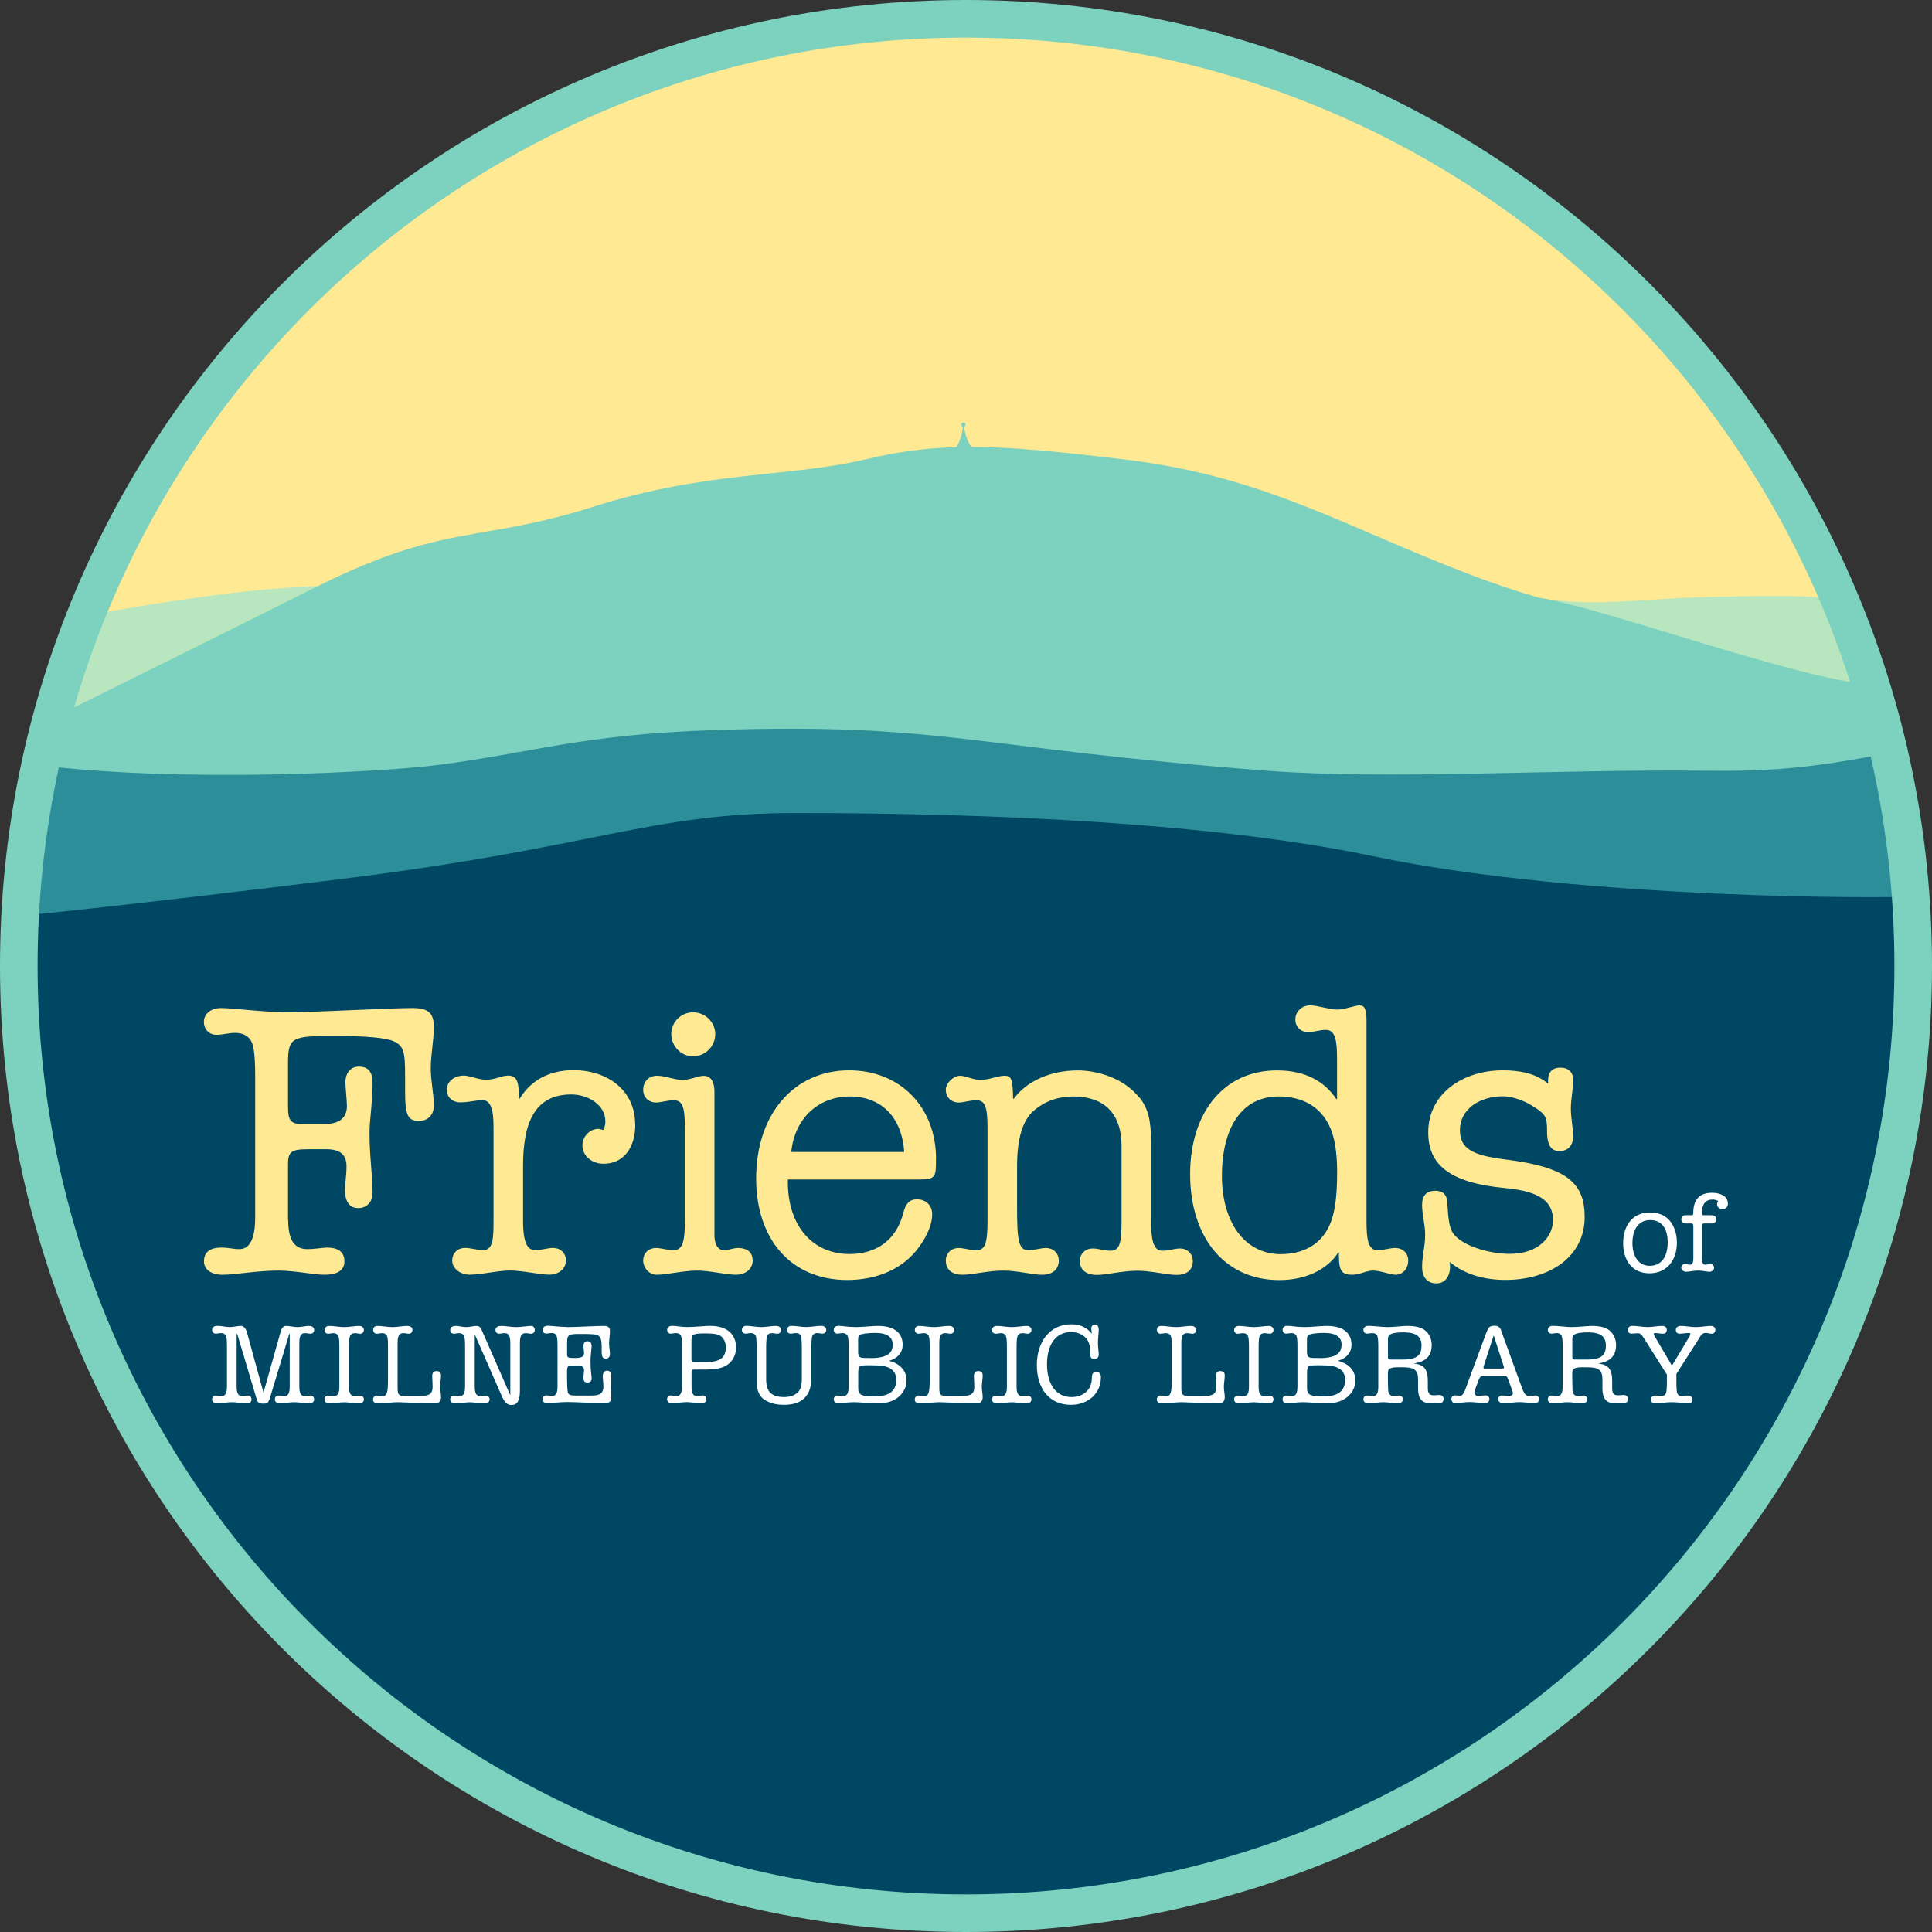 <?xml version="1.0" encoding="UTF-8"?>
<svg data-bbox="1.258 1.89 236.312 235.68" viewBox="0 0 239.46 239.46" xmlns="http://www.w3.org/2000/svg" data-type="ugc">
    <rect x="0" y="0" width="239.46" height="239.46" fill="#333333" stroke="none"/>
    <g>
        <path fill="#ffe993" d="M237.57 119.73c0 65.081-52.759 117.84-117.84 117.84S1.89 184.811 1.89 119.73 54.649 1.89 119.73 1.89s117.84 52.759 117.84 117.84z"/>
        <path d="M10.23 76.38c4.05-.75 10.3-1.84 17.98-2.82 22.36-2.88 67.31-.03 82.89-2.41 21.7-3.31 66.27.08 76.24 2.35 9.36 2.13 14.98.66 25.14.47 3.69-.07 15.51-.43 16.08.75 8.31 17.46 9.2 34.1 8.06 50.75-2.49 36.49-35.29 102.77-97.04 109.49-79.69 8.66-110.9-42.41-127.35-71.74-6.33-11.28-9.1-32.29-9.31-56.08 2.44-10.25 4.88-20.5 7.32-30.76Z" fill="#b8e6bf"/>
        <path d="M190.69 74.07c-3.71-1.06-7.87-2.52-13.84-4.99-13.34-5.53-22.39-10.34-37.63-12.15-8.01-.95-13.78-1.53-18.83-1.53-.05-.08-.1-.15-.15-.24-.49-.85-.68-1.68-.75-2.28.1-.04.19-.12.19-.24 0-.15-.12-.27-.27-.27s-.27.12-.27.27c0 .13.09.22.21.25-.06.61-.22 1.44-.68 2.3-.04.08-.09.15-.14.23-3.82.11-7.33.58-11.23 1.51-9.53 2.27-19.53 1.36-33.82 5.89-14.29 4.53-18.32 1.93-34.37 9.97-16.7 8.37-33.39 16.6-33.39 16.6-.71.32-3.22 16.95-3.38 18.91-1.68 20.08-.01 35.1 7.57 53.82 20.26 57.4 73.04 79.7 126.18 73.72 31.91-3.59 71.76-22.55 92.24-73.37 2.64-6.55 8.31-39.12 7.97-48.34-.5-13.48-2.97-20.5-5.49-29.4-9.29-1.03-32.49-9.49-40.12-10.66Z" fill="#7cd1bf"/>
        <path d="M4.21 94.77c18.39 2.34 43.28.91 49.95.06 12-1.53 17.74-3.8 34.57-4.35 28.22-.91 31.41 2.19 68.17 5.04 15.25 1.18 36.07-.2 54.16.01 7.51.09 12.92-.16 23.31-2.26 2.89 11.8 4.48 31.39-1.44 54.78-10.02 39.57-39.28 73.67-81.87 84.87-47.2 12.41-95.1-6.39-122.63-39.39C9.7 171.08 4.27 146.71 2.42 134.07c-2.74-13.35-.01-25.01 1.81-39.32Z" fill="#2c8e99"/>
        <path d="M2.54 113.51s11.42-1.05 39.89-4.58c31.67-3.93 38.09-8.16 56.22-8.16 24.3 0 51.78 1.21 71.64 5.37 26.1 5.46 64.55 5.16 66.32 4.99.48 10.17.99 46.29-23.21 80.06-13.54 18.9-51.41 51.36-118.88 43.44-25.46-2.99-52.63-26.71-59.07-33.4-18.66-19.39-25.38-39.12-28.21-47.81-4.64-14.25-4.32-31.01-4.71-39.9Z" fill="#004763"/>
        <path d="M28.43 164.49c.43 0 1.09-.15 1.4-.15.4 0 .65.33.78.81l2.05 7.46 2.11-7.5c.12-.45.32-.77.7-.77s.98.15 1.4.15 1.07-.15 1.42-.15c.37 0 .65.17.65.5 0 .26-.18.47-.45.47-.21 0-.41-.07-.65-.07-.39 0-.74.12-.74 1.14v5.49c0 1.03.32 1.17.74 1.17.22 0 .44-.07.65-.07.27 0 .45.21.45.47 0 .33-.28.5-.66.5-.36 0-1.29-.15-1.83-.15s-1.31.15-1.82.15c-.33 0-.56-.22-.56-.5s.18-.47.44-.47c.22 0 .44.07.66.07.33 0 .74-.05.74-1.13v-6.61c-.07-.01-.11.19-.18.44l-2.3 7.62c-.18.61-.48.61-.77.61-.65 0-.73-.16-.89-.7l-2.26-7.58c-.04-.15-.12-.39-.18-.39v6.54c0 1.09.34 1.2.74 1.2.22 0 .44-.07.65-.07.28 0 .45.21.45.47 0 .33-.17.5-.61.5s-1.28-.15-1.83-.15-1.32.15-1.82.15c-.34 0-.62-.17-.62-.5 0-.26.18-.47.44-.47.23 0 .44.07.66.07.37 0 .74-.1.74-1.14v-5.22c0-.63-.06-1.05-.18-1.2-.12-.16-.3-.25-.56-.25-.22 0-.43.07-.66.07-.26 0-.44-.21-.44-.47 0-.33.28-.5.7-.5.39 0 .99.15 1.42.15Z" fill="#ffffff"/>
        <path d="M42.66 164.49c.52 0 1.47-.15 1.83-.15.33 0 .61.17.61.5 0 .26-.18.47-.45.47-.21 0-.43-.07-.65-.07-.26 0-.44.08-.56.25-.12.17-.18.54-.18 1.42v4.97c0 .73.14 1.17.76 1.17.23 0 .45-.07.63-.07.28 0 .45.21.45.47 0 .33-.28.5-.61.5-.5 0-1.28-.15-1.83-.15s-1.33.15-1.82.15c-.34 0-.62-.17-.62-.5 0-.26.18-.47.44-.47.23 0 .44.07.66.07.27 0 .74-.03.74-1.09v-5.13c0-.81-.06-1.18-.18-1.34-.12-.16-.3-.25-.56-.25-.22 0-.43.07-.66.07-.26 0-.44-.21-.44-.47 0-.32.28-.5.61-.5.44 0 1.28.15 1.83.15Z" fill="#ffffff"/>
        <path d="M48.63 164.49c.55 0 1.34-.15 1.83-.15.39 0 .66.18.66.5 0 .26-.18.47-.45.47-.21 0-.43-.07-.65-.07-.43 0-.74.17-.74 1.16v5.64c0 .8.14.99.91.99h1.79c1.13 0 1.64-.19 1.64-1.14 0-.52-.05-1.06-.05-1.32 0-.4.18-.63.5-.63.4 0 .59.14.59.56s-.11.92-.11 1.38.11.85.11 1.28c0 .5-.23.78-.8.78-1.25 0-4.09-.15-4.56-.15-.65 0-1.69.15-2.41.15-.45 0-.65-.19-.65-.47s.19-.5.45-.5c.22 0 .44.1.66.1.63 0 .74-.5.74-2.09v-4.16c0-.96-.07-1.2-.19-1.35-.12-.15-.26-.23-.55-.23-.22 0-.44.07-.66.07-.26 0-.44-.21-.44-.47 0-.32.21-.5.55-.5.48 0 1.28.15 1.83.15Z" fill="#ffffff"/>
        <path d="M57.77 164.49c.39 0 .99-.15 1.28-.15.36 0 .54.23.65.5l3.52 8.04h.03v-6.44c0-1.06-.33-1.2-.74-1.2-.21 0-.44.07-.65.07-.28 0-.45-.21-.45-.47 0-.33.29-.5.73-.5s1.28.15 1.83.15 1.51-.15 1.83-.15.48.22.48.5-.18.47-.44.47c-.22 0-.44-.07-.66-.07-.5 0-.74.23-.74 1.24v5.88c0 1.31-.37 1.78-1.05 1.78-.43 0-.8-.17-1.24-1.2l-3.28-7.49h-.03v6.4c0 .98.28 1.2.76 1.2.21 0 .41-.07.63-.07.28 0 .45.21.45.47 0 .33-.28.5-.73.5s-1.2-.15-1.75-.15c-.44 0-1.35.15-1.68.15-.44 0-.72-.17-.72-.5 0-.26.18-.47.44-.47.23 0 .44.07.66.07.45 0 .74-.19.74-1.17v-5.05c0-.83-.06-1.18-.18-1.34-.12-.16-.3-.25-.56-.25-.23 0-.44.07-.66.07-.26 0-.44-.21-.44-.47 0-.33.28-.5.72-.5.29 0 .85.15 1.24.15Z" fill="#ffffff"/>
        <path d="M70.25 164.49c1.14 0 3.63-.15 4.57-.15.56 0 .78.17.78.67 0 .48-.11 1.01-.11 1.5 0 .45.11.91.11 1.34 0 .34-.23.55-.52.55-.44 0-.51-.36-.51-.89v-.65c0-.65-.07-1.06-.4-1.31-.23-.18-.91-.21-2.08-.21-1.46 0-1.8 0-1.8.99v1.51c0 .39.03.48.89.48.94 0 1.21-.18 1.21-.62 0-.28-.08-.61-.08-.87 0-.33.15-.59.5-.59.37 0 .52.29.52.63 0 .19-.14 1.16-.14 1.79 0 1.49.14 1.75.14 2.22 0 .32-.22.48-.51.48-.39 0-.51-.22-.51-.59 0-.32.08-.62.08-.91 0-.51-.29-.61-1.13-.61-.92 0-.98 0-.98.84 0 1.54.03 2.41.14 2.6.1.18.34.28.83.28h1.94c.72 0 1.6 0 1.6-1.1 0-.39-.08-.94-.08-1.32s.19-.66.52-.66c.39 0 .54.26.54.66 0 .32-.05.91-.05 1.36 0 .4.05.89.05 1.35s-.28.66-.95.66c-.95 0-3.41-.15-4.57-.15-.87 0-1.95.15-2.38.15-.39 0-.61-.17-.61-.5 0-.26.18-.47.44-.47.23 0 .44.07.66.07.27 0 .74 0 .74-1.1v-5.12c0-.91-.07-1.2-.19-1.35-.12-.17-.3-.23-.55-.23-.22 0-.43.07-.66.07-.26 0-.44-.21-.44-.47 0-.32.28-.5.62-.5.45 0 1.47.15 2.37.15Z" fill="#ffffff"/>
        <path d="M84.53 166.82c0-.83-.06-1.18-.18-1.34-.12-.16-.3-.25-.56-.25-.22 0-.44.07-.66.07-.26 0-.44-.21-.44-.47 0-.33.28-.5.66-.5s1.14.15 1.8.15c.94 0 2.37-.15 2.82-.15 2.55 0 3.26 1.42 3.26 2.68 0 .74-.26 1.42-.8 1.93-.56.52-1.35.81-3.07.81h-1.35c-.26 0-.3.15-.3.28v1.6c0 .96.08 1.4.74 1.4.22 0 .44-.07.65-.07.28 0 .45.21.45.47 0 .33-.28.5-.62.5-.32 0-1.31-.15-1.83-.15-.5 0-1.47.15-1.83.15s-.59-.22-.59-.5.18-.47.44-.47c.22 0 .44.07.66.07.36 0 .74-.1.74-1.12v-5.11Zm2.97 2c1.76 0 2.46-.56 2.46-1.83 0-.4-.1-.74-.29-1.03-.4-.59-.87-.69-2.55-.69-.29 0-.61.01-.92.08-.48.1-.5.33-.5 1.05v2.09c0 .21.05.33.32.33h1.47Z" fill="#ffffff"/>
        <path d="M94.3 164.49c.52 0 1.47-.15 1.83-.15.4 0 .67.17.67.5 0 .26-.18.47-.44.47-.23 0-.44-.07-.66-.07-.43 0-.66.21-.69.63-.04.43-.05.78-.05 1.09v4.03c0 .72.17 1.29.5 1.62.41.43 1.14.55 1.69.55.76 0 1.31-.21 1.67-.52.41-.36.56-.96.56-1.73v-3.95c0-.34-.01-.72-.05-1.12s-.26-.61-.69-.61c-.22 0-.43.07-.66.07-.26 0-.44-.21-.44-.47 0-.28.22-.5.55-.5.48 0 1.27.15 1.82.15s1.47-.15 1.83-.15c.39 0 .67.17.67.5 0 .26-.18.47-.45.47-.21 0-.43-.07-.65-.07-.43 0-.65.21-.69.62-.04.41-.06.78-.06 1.1v3.88c0 2.56-1.6 3.29-3.4 3.29-.58 0-1.65-.08-2.49-.69-.51-.37-.89-1.02-.89-2.28v-4.2c0-.37-.01-.74-.05-1.13-.04-.4-.28-.59-.7-.59-.22 0-.43.07-.63.07-.28 0-.45-.21-.45-.47 0-.28.22-.5.54-.5.48 0 1.28.15 1.83.15Z" fill="#ffffff"/>
        <path d="M105.93 164.49c.87 0 2.24-.15 2.89-.15 2.28 0 3.06 1.09 3.06 2.33 0 .95-.59 1.68-1.64 1.98v.03c1.38.37 2.12 1.24 2.12 2.45 0 .78-.39 1.56-1.09 2.09-.62.48-1.42.72-2.56.72-1.05 0-2.02-.15-2.88-.15-.65 0-1.73.15-1.98.15-.37 0-.51-.29-.51-.5 0-.26.17-.47.44-.47.15 0 .43.07.66.07.39 0 .74-.1.74-1.18v-5.04c0-.88-.06-1.18-.18-1.34-.12-.16-.3-.25-.56-.25-.23 0-.44.07-.66.07-.26 0-.44-.21-.44-.47 0-.32.21-.5.61-.5s1.16.15 1.98.15Zm2.01 3.84c2.19 0 2.71-.76 2.71-1.67s-.67-1.45-2.15-1.45c-.89 0-1.76.1-1.97.28-.17.14-.17.41-.17.51v1.47c0 .76.15.85 1.02.85h.55Zm2.45 1.32c-.52-.32-1.05-.43-2.52-.43-.89 0-1.11.01-1.31.15s-.19.7-.19.99v1.69c0 .84.36 1.02 2.09 1.02 2 0 2.63-.87 2.63-2.06 0-.43-.15-1.03-.7-1.36Z" fill="#ffffff"/>
        <path d="M115.77 164.49c.55 0 1.34-.15 1.83-.15.39 0 .66.18.66.5 0 .26-.18.47-.45.47-.21 0-.43-.07-.65-.07-.43 0-.74.17-.74 1.16v5.64c0 .8.14.99.91.99h1.79c1.13 0 1.64-.19 1.64-1.14 0-.52-.05-1.06-.05-1.32 0-.4.18-.63.5-.63.4 0 .59.14.59.56s-.11.92-.11 1.38.11.85.11 1.28c0 .5-.23.78-.8.78-1.25 0-4.09-.15-4.56-.15-.65 0-1.69.15-2.41.15-.45 0-.65-.19-.65-.47s.19-.5.45-.5c.22 0 .44.1.66.1.63 0 .74-.5.74-2.09v-4.16c0-.96-.07-1.2-.19-1.35-.12-.15-.26-.23-.55-.23-.22 0-.44.07-.66.07-.26 0-.44-.21-.44-.47 0-.32.21-.5.55-.5.48 0 1.28.15 1.83.15Z" fill="#ffffff"/>
        <path d="M125.4 164.49c.52 0 1.47-.15 1.83-.15.33 0 .61.17.61.5 0 .26-.18.47-.45.47-.21 0-.43-.07-.65-.07-.26 0-.44.08-.56.25-.12.17-.18.54-.18 1.42v4.97c0 .73.14 1.17.76 1.17.23 0 .45-.07.63-.07.28 0 .45.21.45.47 0 .33-.28.5-.61.5-.5 0-1.28-.15-1.83-.15s-1.33.15-1.82.15c-.34 0-.62-.17-.62-.5 0-.26.18-.47.44-.47.23 0 .44.07.66.07.27 0 .74-.03.74-1.09v-5.13c0-.81-.06-1.18-.18-1.34-.12-.16-.3-.25-.56-.25-.22 0-.43.07-.66.07-.26 0-.44-.21-.44-.47 0-.32.28-.5.61-.5.44 0 1.28.15 1.83.15Z" fill="#ffffff"/>
        <path d="m135.29 165.3.03-.03c-.01-.21-.06-.43-.06-.63 0-.26.17-.47.44-.47.33 0 .48.25.48.62 0 .51-.1 1.1-.1 1.65 0 .59.1 1.03.1 1.43s-.21.55-.52.55c-.44 0-.54-.11-.54-.87 0-.65-.1-.99-.26-1.32-.34-.66-1.13-1.13-2.08-1.13-2.01 0-3.01 1.65-3.01 4.01s1.05 4.05 3.04 4.05c1.31 0 2.52-.77 2.52-2.4 0-.54.18-.7.54-.7.4 0 .58.22.58.65 0 2-1.58 3.41-3.73 3.41-2.66 0-4.21-2.02-4.21-4.93s1.65-5.05 4.24-5.05c1.06 0 1.93.33 2.55 1.16Z" fill="#ffffff"/>
        <path d="M145.77 164.49c.55 0 1.34-.15 1.83-.15.39 0 .66.18.66.5 0 .26-.18.47-.45.47-.21 0-.43-.07-.65-.07-.43 0-.74.17-.74 1.16v5.64c0 .8.14.99.91.99h1.79c1.13 0 1.64-.19 1.64-1.14 0-.52-.05-1.06-.05-1.32 0-.4.18-.63.5-.63.4 0 .59.14.59.56s-.11.92-.11 1.38.11.85.11 1.28c0 .5-.23.78-.8.78-1.25 0-4.09-.15-4.56-.15-.65 0-1.69.15-2.41.15-.45 0-.65-.19-.65-.47s.19-.5.45-.5c.22 0 .44.1.66.1.63 0 .74-.5.74-2.09v-4.16c0-.96-.07-1.2-.19-1.35-.12-.15-.26-.23-.55-.23-.22 0-.44.07-.66.07-.26 0-.44-.21-.44-.47 0-.32.21-.5.55-.5.48 0 1.28.15 1.83.15Z" fill="#ffffff"/>
        <path d="M155.4 164.49c.52 0 1.47-.15 1.83-.15.33 0 .61.17.61.5 0 .26-.18.47-.45.47-.21 0-.43-.07-.65-.07-.26 0-.44.08-.56.25-.12.17-.18.54-.18 1.42v4.97c0 .73.14 1.17.76 1.17.23 0 .45-.07.63-.07.28 0 .45.21.45.47 0 .33-.28.5-.61.5-.5 0-1.28-.15-1.83-.15s-1.33.15-1.82.15c-.34 0-.62-.17-.62-.5 0-.26.18-.47.44-.47.23 0 .44.07.66.07.27 0 .74-.03.74-1.09v-5.13c0-.81-.06-1.18-.18-1.34-.12-.16-.3-.25-.56-.25-.22 0-.43.07-.66.07-.26 0-.44-.21-.44-.47 0-.32.28-.5.61-.5.44 0 1.28.15 1.83.15Z" fill="#ffffff"/>
        <path d="M161.56 164.49c.87 0 2.24-.15 2.89-.15 2.28 0 3.06 1.09 3.06 2.33 0 .95-.59 1.68-1.64 1.98v.03c1.38.37 2.12 1.24 2.12 2.45 0 .78-.39 1.56-1.09 2.09-.62.48-1.42.72-2.56.72-1.05 0-2.02-.15-2.88-.15-.65 0-1.73.15-1.98.15-.37 0-.51-.29-.51-.5 0-.26.17-.47.44-.47.15 0 .43.07.66.07.39 0 .74-.1.74-1.18v-5.04c0-.88-.06-1.18-.18-1.34-.12-.16-.3-.25-.56-.25-.23 0-.44.07-.66.07-.26 0-.44-.21-.44-.47 0-.32.21-.5.61-.5s1.16.15 1.98.15Zm2.01 3.84c2.19 0 2.71-.76 2.71-1.67s-.67-1.45-2.15-1.45c-.89 0-1.76.1-1.97.28-.17.14-.17.41-.17.51v1.47c0 .76.15.85 1.02.85h.55Zm2.45 1.32c-.52-.32-1.05-.43-2.52-.43-.89 0-1.11.01-1.31.15s-.19.7-.19.99v1.69c0 .84.36 1.02 2.09 1.02 2 0 2.63-.87 2.63-2.06 0-.43-.15-1.03-.7-1.36Z" fill="#ffffff"/>
        <path d="M171.83 164.49c.91 0 2.12-.15 2.53-.15 1.25 0 1.97.23 2.42.69.44.44.67 1.03.67 1.68 0 1.28-.66 2.05-2.15 2.27v.03c1.25.15 1.67.76 1.67 2.17v.81c0 .78.18.95.78.95.21 0 .43-.04.63-.04.32 0 .55.17.55.5 0 .28-.21.54-.55.54s-.67-.04-1.23-.04c-.94 0-1.39-.63-1.39-1.79v-1.06c0-.41-.04-.72-.14-.91-.19-.39-.47-.67-1.75-.67h-.74c-1.03 0-1.11.34-1.11.74 0 .78.01 1.49.03 2.02.01.54.26.81.72.81.22 0 .44-.07.65-.07.28 0 .45.21.45.47 0 .33-.28.5-.61.5-.36 0-1.31-.15-1.83-.15-.55 0-1.32.15-1.82.15-.34 0-.62-.17-.62-.5 0-.26.18-.47.44-.47.22 0 .44.07.66.07.36 0 .74-.1.74-1.13v-5.09c0-.8-.06-1.18-.18-1.34-.12-.16-.3-.25-.56-.25-.22 0-.44.07-.66.07-.26 0-.44-.21-.44-.47 0-.32.28-.5.62-.5.56 0 1.67.15 2.2.15Zm2.06 4.02c1.91 0 2.3-.69 2.3-1.75s-.62-1.62-2.22-1.62-1.94.3-1.94.78v2.31c0 .25.12.28.37.28h1.49Z" fill="#ffffff"/>
        <path d="m186.06 164.93 2.49 6.85c.36.98.48 1.25 1.07 1.25.17 0 .61-.07.7-.07.26 0 .44.19.44.47 0 .33-.28.5-.61.5-.19 0-1.32-.15-1.83-.15s-1.64.15-1.84.15c-.5 0-.78-.17-.78-.5 0-.28.19-.47.43-.47s.73.07.94.07c.23 0 .45-.14.45-.37 0-.07-.11-.39-.32-.95-.4-1.13-.41-1.16-.66-1.16h-2.56c-.5 0-.56.1-.74.59-.18.49-.48 1.17-.48 1.44 0 .33.21.44.52.44.23 0 .52-.07.85-.07.29 0 .47.21.47.47 0 .33-.28.5-.59.5-.22 0-1.34-.15-1.84-.15s-1.65.15-1.83.15c-.22 0-.45-.22-.45-.5s.17-.47.45-.47c.26 0 .45.05.61.05.39 0 .54-.43.84-1.25l2.37-6.4c.28-.73.37-1.03 1.06-1.03.48 0 .7.19.85.59Zm-2.06 4.09c-.08.23-.14.44-.14.5 0 .11.1.11.26.11h2.08c.07 0 .21 0 .21-.11 0-.07-.04-.19-.1-.37l-1.16-3.59h-.03l-1.13 3.47Z" fill="#ffffff"/>
        <path d="M194.68 164.49c.91 0 2.12-.15 2.53-.15 1.25 0 1.97.23 2.42.69.44.44.67 1.03.67 1.68 0 1.28-.66 2.05-2.15 2.27v.03c1.25.15 1.67.76 1.67 2.17v.81c0 .78.18.95.78.95.21 0 .43-.04.63-.04.32 0 .55.17.55.5 0 .28-.21.54-.55.54s-.67-.04-1.23-.04c-.94 0-1.39-.63-1.39-1.79v-1.06c0-.41-.04-.72-.14-.91-.19-.39-.47-.67-1.75-.67h-.74c-1.03 0-1.11.34-1.11.74 0 .78.01 1.49.03 2.02.01.54.26.81.72.81.22 0 .44-.07.65-.07.28 0 .45.21.45.47 0 .33-.28.5-.61.5-.36 0-1.31-.15-1.83-.15-.55 0-1.32.15-1.82.15-.34 0-.62-.17-.62-.5 0-.26.18-.47.44-.47.22 0 .44.07.66.07.36 0 .74-.1.74-1.13v-5.09c0-.8-.06-1.18-.18-1.34-.12-.16-.3-.25-.56-.25-.22 0-.44.07-.66.07-.26 0-.44-.21-.44-.47 0-.32.28-.5.62-.5.56 0 1.67.15 2.2.15Zm2.06 4.02c1.91 0 2.3-.69 2.3-1.75s-.62-1.62-2.22-1.62-1.94.3-1.94.78v2.31c0 .25.12.28.37.28h1.49Z" fill="#ffffff"/>
        <path d="M204.15 164.49c.55 0 1.38-.15 1.83-.15.4 0 .61.18.61.5 0 .26-.17.47-.45.47-.37 0-.67-.08-.89-.08s-.29.04-.29.15c0 .05.07.17.18.34l2.09 3.55 2.15-3.59c.05-.1.14-.21.14-.33 0-.11-.1-.12-.33-.12-.33 0-.72.08-1.03.08-.29 0-.45-.21-.45-.47 0-.28.23-.5.63-.5.5 0 1.28.15 1.83.15s1.49-.15 1.83-.15c.39 0 .61.18.61.5 0 .26-.18.47-.44.47s-.56-.1-.77-.1c-.51 0-.67.47-.96.91l-2.66 4.17v1.09c0 .33.01.67.05 1.07.04.39.26.59.69.59.21 0 .43-.07.65-.07.37 0 .61.21.61.5 0 .26-.17.47-.45.47-.45 0-1.32-.15-2.13-.15-.7 0-1.4.15-1.9.15s-.69-.21-.69-.47c0-.33.26-.5.63-.5.22 0 .44.07.66.07.36 0 .61-.19.65-.62.04-.43.05-.74.05-.95v-1.1l-2.81-4.45c-.39-.62-.55-.67-.81-.67s-.5.05-.77.05c-.29 0-.45-.21-.45-.47 0-.28.21-.5.59-.5.44 0 1.28.15 1.83.15Z" fill="#ffffff"/>
        <path d="M206.59 150.94c.85.7 1.25 1.87 1.25 3.08 0 2.23-1.29 3.8-3.4 3.8s-3.26-1.56-3.26-3.76c0-1.2.37-2.23 1.03-2.9.56-.56 1.34-.88 2.24-.88s1.6.22 2.13.66Zm-2.13 5.95c1.45 0 2.24-1.1 2.24-2.92 0-1.43-.55-2.75-2.17-2.75-1.71 0-2.2 1.58-2.2 2.82 0 1.69.76 2.85 2.13 2.85Z" fill="#ffffff"/>
        <path d="M214.17 149.15c0 .44-.28.72-.72.72-.34 0-.63-.28-.63-.61 0-.12.04-.23.14-.36-.18-.19-.45-.22-.72-.22-.83 0-1.29.55-1.29 1.6 0 .33.07.34.19.34h.94c.39 0 .63.12.63.5 0 .34-.22.52-.61.52h-.78c-.32 0-.37.05-.37.23v4.16c0 .4.11.72.4.72.22 0 .45-.08.63-.08.28 0 .47.19.47.45 0 .32-.29.51-.59.51s-.81-.15-1.42-.15c-.48 0-1.1.15-1.45.15s-.61-.25-.61-.51.19-.45.47-.45c.18 0 .41.08.63.08.28 0 .4-.29.4-.73v-3.99c0-.39-.11-.39-.39-.39h-.47c-.5 0-.63-.23-.63-.52s.15-.5.52-.5h.73c.12 0 .23 0 .23-.23 0-1.69.73-2.55 2.34-2.55 1.09 0 1.94.48 1.94 1.31Z" fill="#ffffff"/>
        <path d="M35.72 151.17c0 2.23.57 3.65 2.37 3.65.95 0 1.94-.19 2.47-.19 1.19 0 2.13.43 2.13 1.71 0 1.09-.85 1.66-2.47 1.66-1.33 0-3.7-.52-5.74-.52-2.51 0-5.36.52-6.92.52-1.38 0-2.28-.66-2.28-1.66 0-1.28.95-1.71 2.13-1.71.9 0 1.56.19 2.18.19.52 0 2.04 0 2.04-3.89v-17.45c0-3.18-.24-4.17-.66-4.7-.43-.52-1.04-.76-1.85-.76-.76 0-1.52.24-2.28.24-.95 0-1.57-.71-1.57-1.61 0-1.04.95-1.71 2.13-1.71 1.47 0 5.26.52 8.16.52 4.08 0 12.33-.52 15.6-.52 1.9 0 2.61.62 2.61 2.32s-.38 3.46-.38 5.17c0 1.57.38 3.13.38 4.6 0 1.23-.81 1.9-1.8 1.9-1.33 0-1.76-.52-1.76-3.56v-2.04c0-2.89-.14-3.7-1.42-4.27-.95-.43-3.37-.66-7.3-.66-5.31 0-5.79.14-5.79 3.37v5.07c0 1.52 0 2.47 1.56 2.47h3.04c1.61 0 2.7-.66 2.7-2.23 0-.52-.19-2.56-.19-2.89 0-1.23.66-1.99 1.66-1.99 1.42 0 1.71.95 1.71 2.13 0 2.23-.38 4.51-.38 6.07 0 2.99.38 5.31.38 7.49 0 1.09-.76 1.85-1.76 1.85-1.19 0-1.66-.95-1.66-2.23 0-.76.19-1.94.19-2.94 0-1.47-.81-2.13-2.51-2.13h-2.18c-2.13 0-2.56.28-2.56 1.85v6.88Z" fill="#ffe993"/>
        <path d="M78.74 139.36c0 2.99-1.52 4.88-3.94 4.88-1.47 0-2.61-1-2.61-2.28 0-1.09.9-2.04 1.94-2.04.19 0 .43.09.62.14.24-.43.28-.71.28-1.09 0-1.99-2.09-3.32-4.22-3.32-4.36 0-5.98 3.23-5.98 8.82v6.83c0 1.57.14 3.65 1.47 3.65.81 0 1.61-.28 2.23-.28.95 0 1.61.66 1.61 1.56 0 1.09-.95 1.76-2.09 1.76s-3.32-.52-4.84-.52-3.51.52-4.98.52c-1.19 0-2.18-.76-2.18-1.76 0-.9.66-1.56 1.61-1.56.71 0 1.47.28 2.23.28 1.28 0 1.28-1.61 1.28-3.94v-10.96c0-1.52 0-3.7-1.38-3.7-.71 0-1.61.28-2.75.28-1 0-1.66-.66-1.66-1.57 0-.95.85-1.75 2.13-1.75.62 0 1.85.52 2.75.52 1.04 0 1.99-.52 2.7-.52 1 0 1.33.66 1.33 2.18v.71h.1c1.47-2.42 3.84-3.56 6.69-3.56 4.17 0 7.64 2.47 7.64 6.69Z" fill="#ffe993"/>
        <path d="M84.52 133.86c1 0 1.99-.52 2.7-.52.95 0 1.33.85 1.33 1.94v17.83c0 .95.33 1.85 1.23 1.85.52 0 1.09-.28 1.66-.28 1.33 0 1.85.66 1.85 1.56 0 1.09-.95 1.76-2.09 1.76s-3.27-.52-4.84-.52-3.79.52-4.98.52c-.9 0-1.66-.85-1.66-1.76s.66-1.56 1.61-1.56c.62 0 1.38.28 2.18.28 1.19 0 1.38-1.42 1.38-3.7v-11.24c0-2.56-.19-3.65-1.38-3.65-.81 0-1.57.28-2.18.28-.95 0-1.61-.66-1.61-1.57 0-1.09.76-1.75 1.71-1.75s2.28.52 3.08.52Zm4.13-5.69c0 1.52-1.23 2.75-2.75 2.75s-2.7-1.28-2.7-2.75 1.19-2.7 2.7-2.7 2.75 1.23 2.75 2.7Z" fill="#ffe993"/>
        <path d="M116.01 143.68c0 2.13 0 2.51-2.04 2.51H97.65v.47c.05 5.31 3.08 8.77 7.64 8.77 3.32 0 5.83-1.71 6.69-5.17.28-1.09.76-1.61 1.66-1.61 1.09 0 1.9.71 1.9 1.85s-.52 2.51-1.57 3.98c-2.04 2.89-5.41 4.17-8.96 4.17-7.02 0-11.29-5.12-11.29-12.57 0-8.11 4.79-13.42 11.53-13.42 6.31 0 10.77 4.55 10.77 11Zm-3.94-.9c-.28-4.36-2.89-6.88-6.74-6.88s-6.83 2.66-7.26 6.88h13.99Z" fill="#ffe993"/>
        <path d="M141.2 135.99c1.09 1.33 1.47 2.85 1.47 5.6v9.68c0 2.28.24 3.75 1.38 3.75.81 0 1.57-.28 2.18-.28.95 0 1.61.66 1.61 1.57 0 1.09-.71 1.71-2.04 1.71-1.14 0-3.13-.52-4.84-.52-1.85 0-3.75.52-5.03.52s-2.09-.62-2.09-1.71c0-.9.66-1.57 1.61-1.57.71 0 1.38.28 2.18.28 1.14 0 1.38-.9 1.38-3.7v-9.25c0-4.55-2.66-6.17-5.98-6.17-1.8 0-3.42.52-4.84 1.71s-2.13 3.46-2.13 6.92v5.12c0 3.84.14 5.31 1.38 5.31.76 0 1.57-.28 2.18-.28.95 0 1.61.66 1.61 1.56 0 1.09-.76 1.76-2.09 1.76-1.14 0-3.08-.52-4.79-.52-1.85 0-3.79.52-5.08.52s-2.04-.66-2.04-1.76c0-.9.66-1.56 1.61-1.56.62 0 1.38.28 2.18.28 1.09 0 1.38-.9 1.38-3.7v-11.19c0-2.66-.19-3.7-1.38-3.7-.81 0-1.57.28-2.18.28-.95 0-1.61-.66-1.61-1.57 0-.81.9-1.75 1.8-1.75.62 0 1.61.52 2.51.52 1 0 2.18-.52 2.94-.52.9 0 1.04.43 1.09 2.85h.09c1.57-2.18 4.55-3.51 7.92-3.51 2.42 0 5.69.95 7.59 3.32Z" fill="#ffe993"/>
        <path d="M165.72 125.13c.95 0 2.23-.52 2.8-.52.62 0 .85.52.85 1.85v24.85c0 2.28.19 3.65 1.38 3.65.76 0 1.47-.28 2.18-.28.95 0 1.61.66 1.61 1.56 0 1.09-.76 1.76-1.57 1.76-.62 0-1.9-.52-2.8-.52-.81 0-1.66.52-2.56.52-1.33 0-1.66-.52-1.66-2.37v-.38h-.09c-1.47 2.28-4.27 3.41-7.3 3.41-6.74 0-11.05-5.26-11.05-13.14 0-7.45 4.03-12.85 10.77-12.85 3.46 0 5.88 1.33 7.35 3.56h.09v-4.93c0-2.28-.19-3.65-1.38-3.65-.81 0-1.57.28-2.18.28-.95 0-1.61-.66-1.61-1.57 0-.95.76-1.75 1.85-1.75.9 0 2.37.52 3.32.52Zm-6.92 30.31c1.94 0 4.41-.66 5.74-3.08.9-1.66 1.19-3.8 1.19-7.16 0-1.8-.19-3.42-.57-4.65-1.09-3.42-3.79-4.65-6.69-4.65-4.51 0-7.02 3.79-7.02 9.87 0 5.5 2.66 9.68 7.35 9.68Z" fill="#ffe993"/>
        <path d="M194.98 133.95c0 1.09-.28 2.28-.28 3.46s.28 2.37.28 3.46-.62 1.8-1.71 1.8c-.9 0-1.52-.57-1.52-2.42 0-.57 0-1.42-.28-1.9-.38-.62-1.38-1.19-1.94-1.52-1.42-.76-2.61-.95-3.27-.95-2.89 0-5.31 1.61-5.31 4.17 0 2.23 1.38 3.13 5.55 3.65 7.78.95 9.91 2.94 9.91 7.16 0 4.89-4.32 7.78-9.82 7.78-2.51 0-4.98-.62-6.92-2.23.05.14.05.38.05.62 0 1.28-.71 2.04-1.66 2.04-1.28 0-1.8-.9-1.8-2.04 0-1.28.38-2.61.38-3.94s-.38-2.56-.38-3.75.57-1.75 1.66-1.75c.9 0 1.42.47 1.47 1.47.1 1.75.19 3.04.71 3.79 1.04 1.52 4.41 2.56 7.02 2.56 3.65 0 5.36-2.18 5.36-4.17 0-2.13-1.33-3.56-5.88-3.98-7.16-.66-9.58-3.04-9.58-6.92 0-4.74 4.22-7.68 9.25-7.68 1.94 0 4.08.33 5.6 1.66v-.38c0-.95.43-1.61 1.52-1.61 1 0 1.61.52 1.61 1.61Z" fill="#ffe993"/>
        <path fill="none" stroke="#7cd1bf" stroke-miterlimit="10" stroke-width="4.66" d="M237.13 119.73c0 64.838-52.562 117.4-117.4 117.4-64.838 0-117.4-52.562-117.4-117.4 0-64.838 52.562-117.4 117.4-117.4 64.838 0 117.4 52.562 117.4 117.4z"/>
    </g>
</svg>
